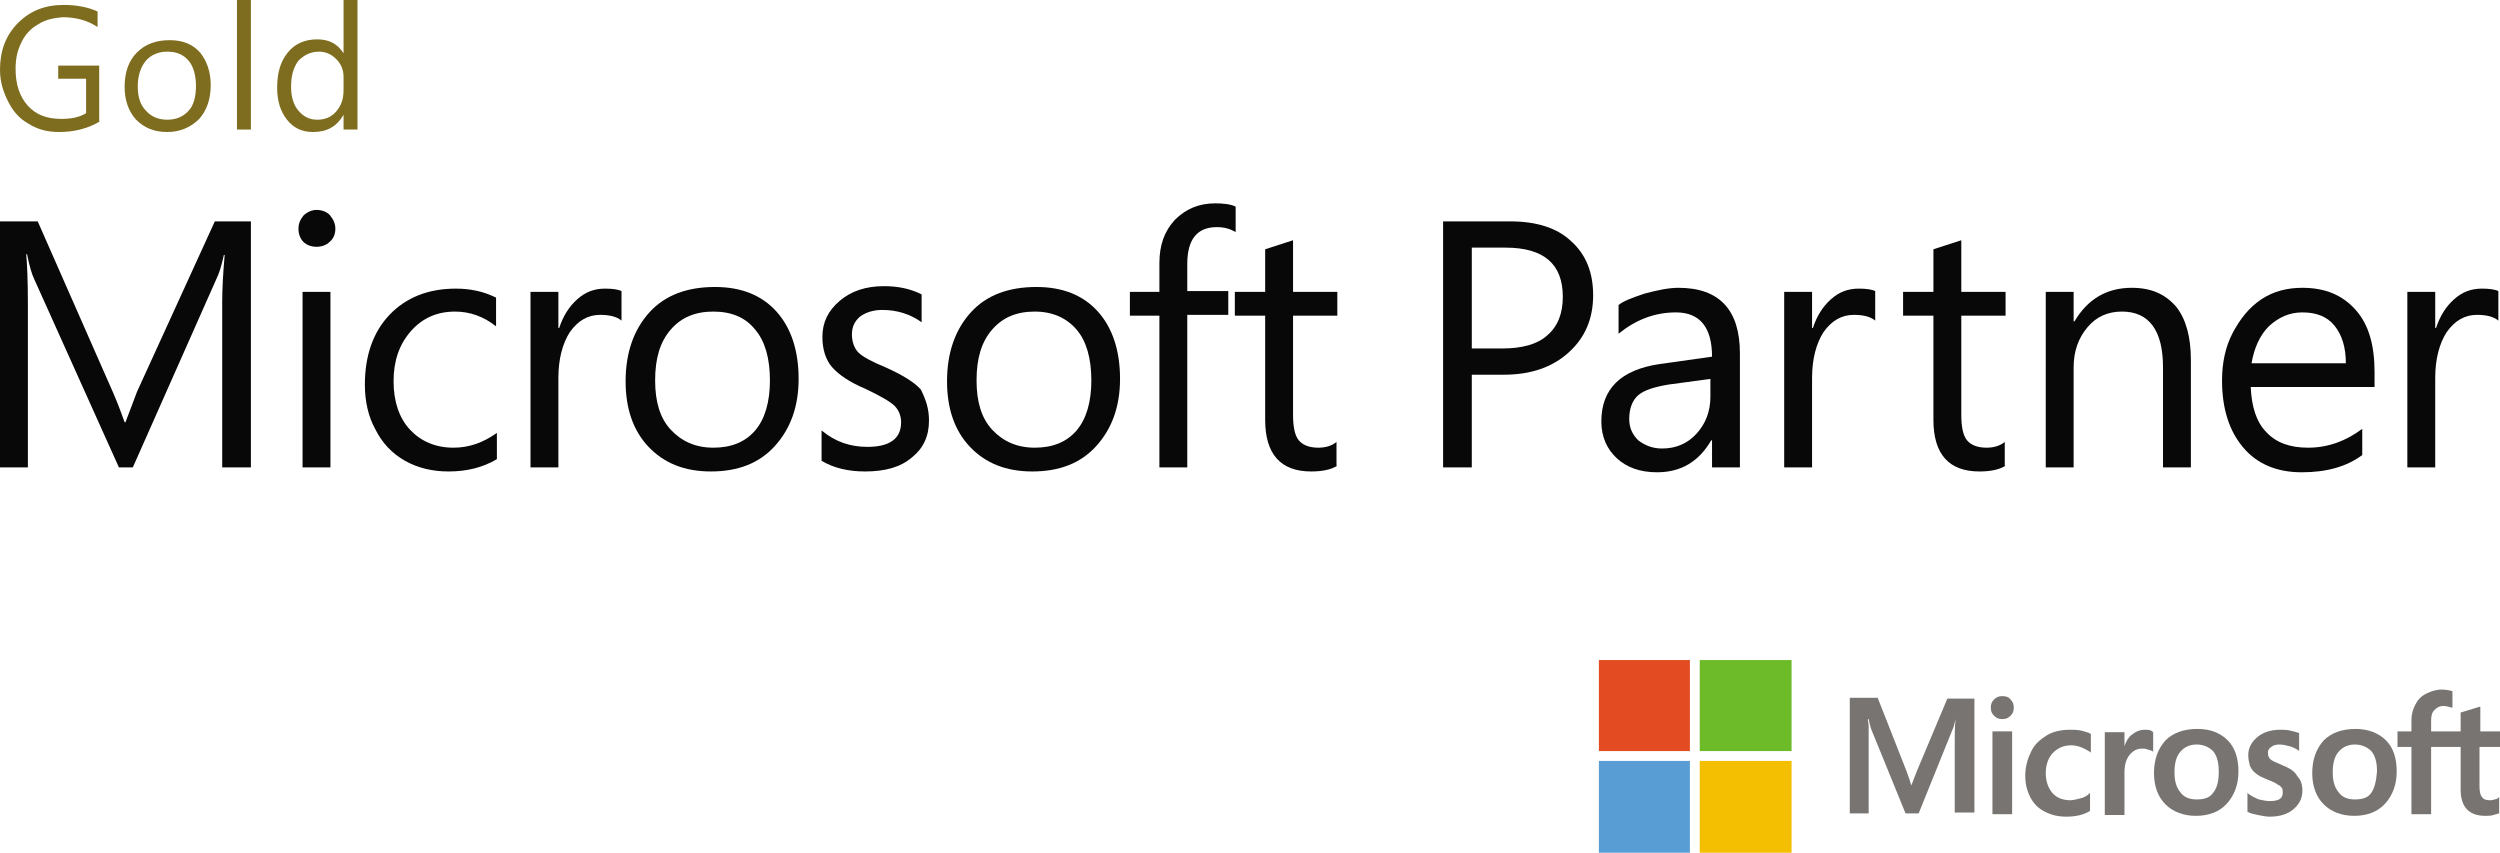 <?xml version="1.0" encoding="UTF-8"?> <!-- Generator: Adobe Illustrator 24.2.1, SVG Export Plug-In . SVG Version: 6.00 Build 0) --> <svg xmlns="http://www.w3.org/2000/svg" xmlns:xlink="http://www.w3.org/1999/xlink" version="1.1" id="Layer_1" x="0px" y="0px" viewBox="0 0 304.9 104" style="enable-background:new 0 0 304.9 104;" xml:space="preserve"> <style type="text/css"> .st0{fill:#080808;} .st1{fill:#777471;} .st2{fill:#E34C22;} .st3{fill:#6DBB29;} .st4{fill:#599DD5;} .st5{fill:#F3BF00;} .st6{fill:#7F6D1F;} </style> <g> <path class="st0" d="M30.6,57h-3.5V36.9c0-1.6,0.1-3.5,0.3-5.8h-0.1c-0.3,1.4-0.6,2.3-0.9,2.9L16.2,57h-1.7L4.2,34.1 c-0.3-0.6-0.6-1.6-0.9-3.1H3.2c0.1,1.2,0.2,3.1,0.2,5.9V57H0V27h4.6l9.2,20.9c0.7,1.6,1.1,2.8,1.4,3.6h0.1c0.7-1.9,1.2-3.1,1.4-3.7 L26.2,27h4.4V57"></path> <path class="st0" d="M40.3,57h-3.4V35.6h3.4V57 M40.9,27.9c0,0.6-0.2,1.2-0.7,1.6c-0.4,0.4-1,0.6-1.6,0.6c-0.6,0-1.2-0.2-1.6-0.6 c-0.4-0.4-0.6-1-0.6-1.6c0-0.6,0.2-1.1,0.6-1.6c0.4-0.4,1-0.7,1.6-0.7c0.6,0,1.2,0.2,1.6,0.6C40.7,26.8,40.9,27.3,40.9,27.9"></path> <path class="st0" d="M60.6,56c-1.7,1-3.6,1.5-5.9,1.5c-1.9,0-3.7-0.4-5.3-1.3c-1.6-0.9-2.8-2.2-3.6-3.8c-0.9-1.6-1.3-3.5-1.3-5.5 c0-3.5,1-6.4,3-8.5c2-2.1,4.7-3.2,8.1-3.2c1.9,0,3.5,0.4,4.9,1.1v3.5C59,38.6,57.3,38,55.5,38c-2.2,0-4,0.8-5.4,2.4 c-1.4,1.6-2.1,3.6-2.1,6.1c0,2.5,0.7,4.5,2,5.9c1.3,1.4,3.1,2.2,5.3,2.2c1.9,0,3.6-0.6,5.3-1.8V56"></path> <path class="st0" d="M75.8,39.1c-0.6-0.5-1.5-0.7-2.6-0.7c-1.5,0-2.7,0.7-3.7,2.1c-0.9,1.4-1.4,3.3-1.4,5.6V57h-3.4V35.6h3.4V40 h0.1c0.5-1.5,1.2-2.6,2.2-3.5c1-0.9,2.1-1.3,3.4-1.3c0.9,0,1.6,0.1,2,0.3V39.1"></path> <path class="st0" d="M93.9,46.4c0-2.7-0.6-4.8-1.8-6.2C90.9,38.7,89.2,38,87,38c-2.2,0-3.9,0.7-5.2,2.2c-1.3,1.5-1.9,3.5-1.9,6.2 c0,2.6,0.6,4.6,1.9,6c1.3,1.4,3,2.2,5.2,2.2c2.2,0,3.9-0.7,5.1-2.1C93.3,51.1,93.9,49,93.9,46.4 M97.4,46.2c0,3.4-1,6.1-2.9,8.2 c-1.9,2.1-4.5,3.1-7.8,3.1c-3.2,0-5.7-1-7.6-3c-1.9-2-2.8-4.7-2.8-8c0-3.5,1-6.3,2.9-8.4c1.9-2.1,4.6-3.1,8-3.1c3.2,0,5.7,1,7.5,3 C96.5,40,97.4,42.8,97.4,46.2"></path> <path class="st0" d="M113.3,51.3c0,1.9-0.7,3.4-2.1,4.5c-1.4,1.2-3.3,1.7-5.7,1.7c-2,0-3.8-0.4-5.3-1.3v-3.7c1.7,1.4,3.5,2,5.6,2 c2.7,0,4.1-1,4.1-3c0-0.8-0.3-1.5-0.8-2c-0.5-0.5-1.7-1.2-3.6-2.1c-1.9-0.8-3.2-1.7-4-2.6c-0.8-0.9-1.2-2.2-1.2-3.7 c0-1.8,0.7-3.2,2.1-4.4c1.4-1.2,3.2-1.8,5.4-1.8c1.7,0,3.2,0.3,4.6,1v3.4c-1.4-1-3-1.5-4.8-1.5c-1.1,0-2,0.3-2.7,0.8 c-0.7,0.6-1,1.3-1,2.2c0,0.9,0.3,1.7,0.8,2.2c0.5,0.5,1.6,1.1,3.3,1.8c2,0.9,3.5,1.8,4.3,2.7C112.9,48.7,113.3,49.8,113.3,51.3"></path> <path class="st0" d="M133.1,46.4c0-2.7-0.6-4.8-1.8-6.2c-1.2-1.4-2.9-2.2-5.1-2.2c-2.2,0-3.9,0.7-5.2,2.2c-1.3,1.5-1.9,3.5-1.9,6.2 c0,2.6,0.6,4.6,1.9,6c1.3,1.4,3,2.2,5.2,2.2c2.2,0,3.9-0.7,5.1-2.1C132.5,51.1,133.1,49,133.1,46.4 M136.6,46.2 c0,3.4-1,6.1-2.9,8.2c-1.9,2.1-4.5,3.1-7.8,3.1c-3.2,0-5.7-1-7.6-3c-1.9-2-2.8-4.7-2.8-8c0-3.5,1-6.3,2.9-8.4 c1.9-2.1,4.6-3.1,8-3.1c3.2,0,5.7,1,7.5,3C135.7,40,136.6,42.8,136.6,46.2"></path> <path class="st0" d="M150.7,28.3c-0.7-0.4-1.4-0.6-2.3-0.6c-2.4,0-3.6,1.5-3.6,4.5v3.3h5v2.9h-5V57h-3.4V38.5h-3.6v-2.9h3.6v-3.5 c0-2.2,0.6-3.9,1.9-5.3c1.3-1.3,2.9-2,4.9-2c1,0,1.9,0.1,2.5,0.4V28.3"></path> <path class="st0" d="M163.1,56.8c-0.8,0.5-1.9,0.7-3.2,0.7c-3.7,0-5.6-2.1-5.6-6.3V38.5h-3.7v-2.9h3.7v-5.2l3.4-1.1v6.3h5.4v2.9 h-5.4v12.1c0,1.4,0.2,2.5,0.7,3.1c0.5,0.6,1.3,0.9,2.4,0.9c0.8,0,1.6-0.2,2.2-0.7V56.8"></path> <path class="st0" d="M190.6,36.2c0-4-2.3-6-7-6h-4.1v12.3h3.7c2.4,0,4.3-0.5,5.5-1.6C190,39.8,190.6,38.2,190.6,36.2 M194.3,36 c0,2.9-1,5.2-3,7c-2,1.8-4.6,2.7-7.9,2.7h-3.9V57H176V27h8.2c3.2,0,5.7,0.8,7.4,2.4C193.4,31,194.3,33.2,194.3,36"></path> <path class="st0" d="M208.7,46.2l-5.2,0.7c-1.8,0.3-3,0.7-3.7,1.3c-0.7,0.6-1.1,1.6-1.1,2.9c0,1.1,0.4,1.9,1.1,2.6 c0.8,0.6,1.7,1,2.9,1c1.7,0,3.1-0.6,4.2-1.8c1.1-1.2,1.7-2.7,1.7-4.5V46.2 M212.2,57h-3.4v-3.3h-0.1c-1.5,2.6-3.7,3.9-6.6,3.9 c-2.1,0-3.7-0.6-4.9-1.7c-1.2-1.1-1.9-2.6-1.9-4.5c0-4,2.4-6.3,7.1-7l6.4-0.9c0-3.6-1.5-5.4-4.4-5.4c-2.6,0-4.9,0.9-7,2.6v-3.5 c0.6-0.5,1.7-0.9,3.2-1.4c1.5-0.4,2.9-0.7,4.1-0.7c5,0,7.5,2.7,7.5,8V57"></path> <path class="st0" d="M228.7,39.1c-0.6-0.5-1.5-0.7-2.6-0.7c-1.5,0-2.7,0.7-3.7,2.1c-0.9,1.4-1.4,3.3-1.4,5.6V57h-3.4V35.6h3.4V40 h0.1c0.5-1.5,1.2-2.6,2.2-3.5c1-0.9,2.1-1.3,3.4-1.3c0.9,0,1.6,0.1,2,0.3V39.1"></path> <path class="st0" d="M244.6,56.8c-0.8,0.5-1.9,0.7-3.2,0.7c-3.7,0-5.6-2.1-5.6-6.3V38.5h-3.7v-2.9h3.7v-5.2l3.4-1.1v6.3h5.4v2.9 h-5.4v12.1c0,1.4,0.2,2.5,0.7,3.1s1.3,0.9,2.4,0.9c0.8,0,1.6-0.2,2.2-0.7V56.8"></path> <path class="st0" d="M267.2,57h-3.4V44.8c0-4.5-1.7-6.8-5-6.8c-1.7,0-3.1,0.6-4.2,1.9c-1.1,1.3-1.7,2.9-1.7,4.9V57h-3.4V35.6h3.4 v3.6h0.1c1.6-2.7,3.9-4.1,7-4.1c2.4,0,4.1,0.8,5.4,2.3c1.2,1.5,1.8,3.7,1.8,6.5V57"></path> <path class="st0" d="M286.1,44.3c0-2-0.5-3.5-1.4-4.6c-0.9-1.1-2.2-1.6-3.9-1.6c-1.6,0-2.9,0.6-4.1,1.7c-1.1,1.1-1.8,2.7-2.1,4.5 H286.1 M289.6,47.2h-15.1c0.1,2.4,0.7,4.3,1.9,5.5c1.2,1.3,2.9,1.9,5.1,1.9c2.4,0,4.6-0.8,6.6-2.3v3.2c-1.9,1.4-4.3,2.1-7.4,2.1 c-3,0-5.4-1-7.1-3c-1.7-2-2.6-4.7-2.6-8.2c0-2.1,0.4-4.1,1.3-5.8c0.9-1.7,2-3.1,3.5-4.1c1.5-1,3.2-1.4,5-1.4c2.8,0,4.9,0.9,6.5,2.7 c1.6,1.8,2.3,4.3,2.3,7.6V47.2"></path> <path class="st0" d="M304.7,39.1c-0.6-0.5-1.5-0.7-2.6-0.7c-1.5,0-2.7,0.7-3.7,2.1c-0.9,1.4-1.4,3.3-1.4,5.6V57h-3.4V35.6h3.4V40 h0.1c0.5-1.5,1.2-2.6,2.2-3.5c1-0.9,2.1-1.3,3.4-1.3c0.9,0,1.6,0.1,2,0.3V39.1"></path> <path class="st1" d="M233.8,94l-0.7,1.8h0c-0.1-0.4-0.3-1-0.6-1.8l-3.5-8.9h-3.4v14.1h2.3v-8.7c0-0.5,0-1.2,0-1.9 c0-0.4-0.1-0.7-0.1-0.9h0.1c0.1,0.5,0.2,0.9,0.3,1.2l4.2,10.3h1.6l4.2-10.4c0.1-0.2,0.2-0.7,0.3-1.1h0c-0.1,1-0.1,2-0.1,2.5v8.9 h2.4V85.2h-3.3L233.8,94"></path> <polyline class="st1" points="243,99.3 245.4,99.3 245.4,91.6 245.4,89.2 243,89.2 243,95.4 243,99.3 "></polyline> <path class="st1" d="M244.2,84.9c-0.4,0-0.7,0.1-1,0.4c-0.3,0.3-0.4,0.6-0.4,1c0,0.4,0.1,0.7,0.4,1c0.3,0.3,0.6,0.4,1,0.4 c0.4,0,0.7-0.1,1-0.4c0.3-0.3,0.4-0.6,0.4-1c0-0.4-0.1-0.7-0.4-1C245,85,244.6,84.9,244.2,84.9"></path> <path class="st1" d="M253.8,89.1c-0.5-0.1-0.9-0.1-1.3-0.1c-1.1,0-2.1,0.2-2.9,0.7c-0.8,0.5-1.5,1.1-1.9,2 c-0.4,0.8-0.7,1.8-0.7,2.9c0,1,0.2,1.8,0.6,2.6c0.4,0.8,1,1.4,1.8,1.8c0.8,0.4,1.6,0.6,2.6,0.6c1.1,0,2.1-0.2,2.9-0.7l0,0v-2.2 l-0.1,0.1c-0.3,0.3-0.7,0.5-1.2,0.6c-0.4,0.1-0.8,0.2-1.1,0.2c-0.9,0-1.7-0.3-2.2-0.9c-0.5-0.6-0.8-1.4-0.8-2.4 c0-1,0.3-1.9,0.9-2.5c0.6-0.6,1.3-0.9,2.2-0.9c0.8,0,1.5,0.3,2.3,0.8l0.1,0.1v-2.3l0,0C254.6,89.3,254.2,89.2,253.8,89.1"></path> <path class="st1" d="M261.6,89c-0.6,0-1.1,0.2-1.6,0.6c-0.4,0.3-0.7,0.8-0.9,1.4h0v-1.7h-2.4v10.1h2.4v-5.2c0-0.9,0.2-1.6,0.6-2.1 c0.4-0.5,0.9-0.8,1.5-0.8c0.2,0,0.5,0,0.7,0.1c0.3,0.1,0.4,0.1,0.6,0.2l0.1,0.1v-2.4l0,0C262.3,89,262,89,261.6,89"></path> <path class="st1" d="M269.9,96.7c-0.4,0.6-1.1,0.8-2,0.8c-0.9,0-1.6-0.3-2-0.9c-0.5-0.6-0.7-1.4-0.7-2.4c0-1.1,0.2-1.9,0.7-2.5 c0.5-0.6,1.2-0.9,2-0.9c0.8,0,1.5,0.3,2,0.8c0.5,0.6,0.7,1.4,0.7,2.5C270.6,95.3,270.4,96.1,269.9,96.7 M268,88.9 c-1.7,0-3,0.5-3.9,1.4c-0.9,1-1.4,2.3-1.4,4c0,1.6,0.5,2.9,1.4,3.8c0.9,0.9,2.2,1.4,3.7,1.4c1.6,0,2.9-0.5,3.8-1.5 c0.9-1,1.4-2.3,1.4-3.9c0-1.6-0.4-2.9-1.3-3.8C270.8,89.4,269.6,88.9,268,88.9"></path> <path class="st1" d="M278.3,93.3c-0.7-0.3-1.2-0.5-1.4-0.7c-0.2-0.2-0.3-0.4-0.3-0.8c0-0.3,0.1-0.5,0.4-0.7c0.2-0.2,0.6-0.3,1-0.3 c0.4,0,0.8,0.1,1.2,0.2c0.4,0.1,0.8,0.3,1.1,0.5l0.1,0.1v-2.2l0,0c-0.3-0.1-0.6-0.2-1.1-0.3c-0.4-0.1-0.8-0.1-1.2-0.1 c-1.1,0-2.1,0.3-2.8,0.9c-0.7,0.6-1.1,1.3-1.1,2.2c0,0.5,0.1,0.9,0.2,1.3c0.2,0.4,0.4,0.7,0.7,0.9c0.3,0.3,0.8,0.5,1.5,0.8 c0.5,0.2,1,0.4,1.2,0.6c0.3,0.1,0.4,0.3,0.5,0.4c0.1,0.1,0.1,0.3,0.1,0.6c0,0.7-0.5,1-1.6,1c-0.4,0-0.8-0.1-1.3-0.2 c-0.5-0.2-0.9-0.4-1.3-0.7l-0.1-0.1v2.3l0,0c0.3,0.2,0.8,0.3,1.3,0.4c0.5,0.1,1,0.2,1.4,0.2c1.2,0,2.2-0.3,2.9-0.9 c0.7-0.6,1.1-1.3,1.1-2.3c0-0.7-0.2-1.3-0.6-1.7C279.9,94.1,279.3,93.7,278.3,93.3"></path> <path class="st1" d="M289.2,96.7c-0.4,0.6-1.1,0.8-2,0.8c-0.9,0-1.6-0.3-2-0.9c-0.5-0.6-0.7-1.4-0.7-2.4c0-1.1,0.2-1.9,0.7-2.5 c0.5-0.6,1.2-0.9,2-0.9c0.8,0,1.5,0.3,2,0.8c0.5,0.6,0.7,1.4,0.7,2.5C289.8,95.3,289.6,96.1,289.2,96.7 M287.3,88.9 c-1.7,0-3,0.5-3.9,1.4c-0.9,1-1.4,2.3-1.4,4c0,1.6,0.5,2.9,1.4,3.8c0.9,0.9,2.2,1.4,3.7,1.4c1.6,0,2.9-0.5,3.8-1.5 c0.9-1,1.4-2.3,1.4-3.9c0-1.6-0.4-2.9-1.3-3.8C290.1,89.4,288.8,88.9,287.3,88.9"></path> <path class="st1" d="M304.9,91.1v-1.9h-2.4v-3l-0.1,0l-2.3,0.7l0,0v2.3h-3.6v-1.3c0-0.6,0.1-1,0.4-1.3c0.3-0.3,0.6-0.5,1.1-0.5 c0.3,0,0.7,0.1,1,0.2l0.1,0v-2l0,0c-0.3-0.1-0.8-0.2-1.3-0.2c-0.7,0-1.3,0.2-1.9,0.5c-0.6,0.3-1,0.7-1.3,1.3 c-0.3,0.5-0.5,1.2-0.5,1.9v1.4h-1.7v1.9h1.7v8.2h2.4v-8.2h3.6v5.2c0,2.1,1,3.2,3,3.2c0.3,0,0.7,0,1-0.1c0.4-0.1,0.6-0.2,0.7-0.2 l0,0v-2l-0.1,0.1c-0.1,0.1-0.3,0.2-0.5,0.2c-0.2,0.1-0.4,0.1-0.5,0.1c-0.5,0-0.8-0.1-1-0.4c-0.2-0.2-0.3-0.7-0.3-1.3v-4.8H304.9"></path> <polyline class="st2" points="206.1,91.6 195,91.6 195,80.5 206.1,80.5 206.1,91.6 "></polyline> <polyline class="st3" points="218.5,91.6 207.3,91.6 207.3,80.5 218.5,80.5 218.5,91.6 "></polyline> <polyline class="st4" points="206.1,104 195,104 195,92.8 206.1,92.8 206.1,104 "></polyline> <polyline class="st5" points="218.5,104 207.3,104 207.3,92.8 218.5,92.8 218.5,104 "></polyline> <path class="st6" d="M12.2,14.8c-1.5,0.9-3.2,1.3-5,1.3c-1.4,0-2.6-0.3-3.7-1c-1.1-0.6-1.9-1.5-2.5-2.7S0,10,0,8.5 c0-2.3,0.7-4.2,2.2-5.7c1.5-1.5,3.3-2.2,5.6-2.2c1.6,0,3,0.3,4.1,0.8v1.9c-1.2-0.8-2.6-1.2-4.3-1.2C6.5,2.2,5.5,2.4,4.6,3 c-0.9,0.5-1.6,1.3-2,2.2c-0.5,1-0.7,2-0.7,3.2c0,1.9,0.5,3.4,1.5,4.5c1,1.1,2.3,1.6,4.1,1.6c1.2,0,2.2-0.2,3-0.7V9.6H7.1V8h5V14.8"></path> <path class="st6" d="M23.9,10.5c0-1.3-0.3-2.4-0.9-3.1c-0.6-0.7-1.4-1.1-2.6-1.1c-1.1,0-2,0.4-2.6,1.1c-0.6,0.7-1,1.8-1,3.1 c0,1.3,0.3,2.3,1,3c0.6,0.7,1.5,1.1,2.6,1.1c1.1,0,2-0.4,2.6-1.1C23.6,12.9,23.9,11.8,23.9,10.5 M25.7,10.4c0,1.7-0.5,3.1-1.4,4.1 c-1,1-2.3,1.6-3.9,1.6c-1.6,0-2.8-0.5-3.8-1.5c-0.9-1-1.4-2.3-1.4-4c0-1.8,0.5-3.2,1.5-4.2c1-1,2.3-1.5,4-1.5 c1.6,0,2.8,0.5,3.7,1.5C25.2,7.4,25.7,8.7,25.7,10.4"></path> <polyline class="st6" points="30.6,15.8 28.9,15.8 28.9,0 30.6,0 30.6,15.8 "></polyline> <path class="st6" d="M41.9,11V9.4c0-0.9-0.3-1.6-0.9-2.2c-0.6-0.6-1.3-0.9-2.1-0.9c-1,0-1.8,0.4-2.5,1.1c-0.6,0.8-0.9,1.8-0.9,3.2 c0,1.2,0.3,2.2,0.9,2.9c0.6,0.7,1.3,1.1,2.3,1.1c0.9,0,1.7-0.3,2.3-1C41.6,12.9,41.9,12.1,41.9,11 M43.6,15.8h-1.7V14h0 c-0.8,1.4-2,2.1-3.7,2.1c-1.4,0-2.4-0.5-3.2-1.5c-0.8-1-1.2-2.3-1.2-3.9c0-1.8,0.4-3.2,1.3-4.3c0.9-1.1,2.1-1.6,3.6-1.6 c1.5,0,2.5,0.6,3.2,1.7h0V0h1.7V15.8"></path> </g> </svg> 